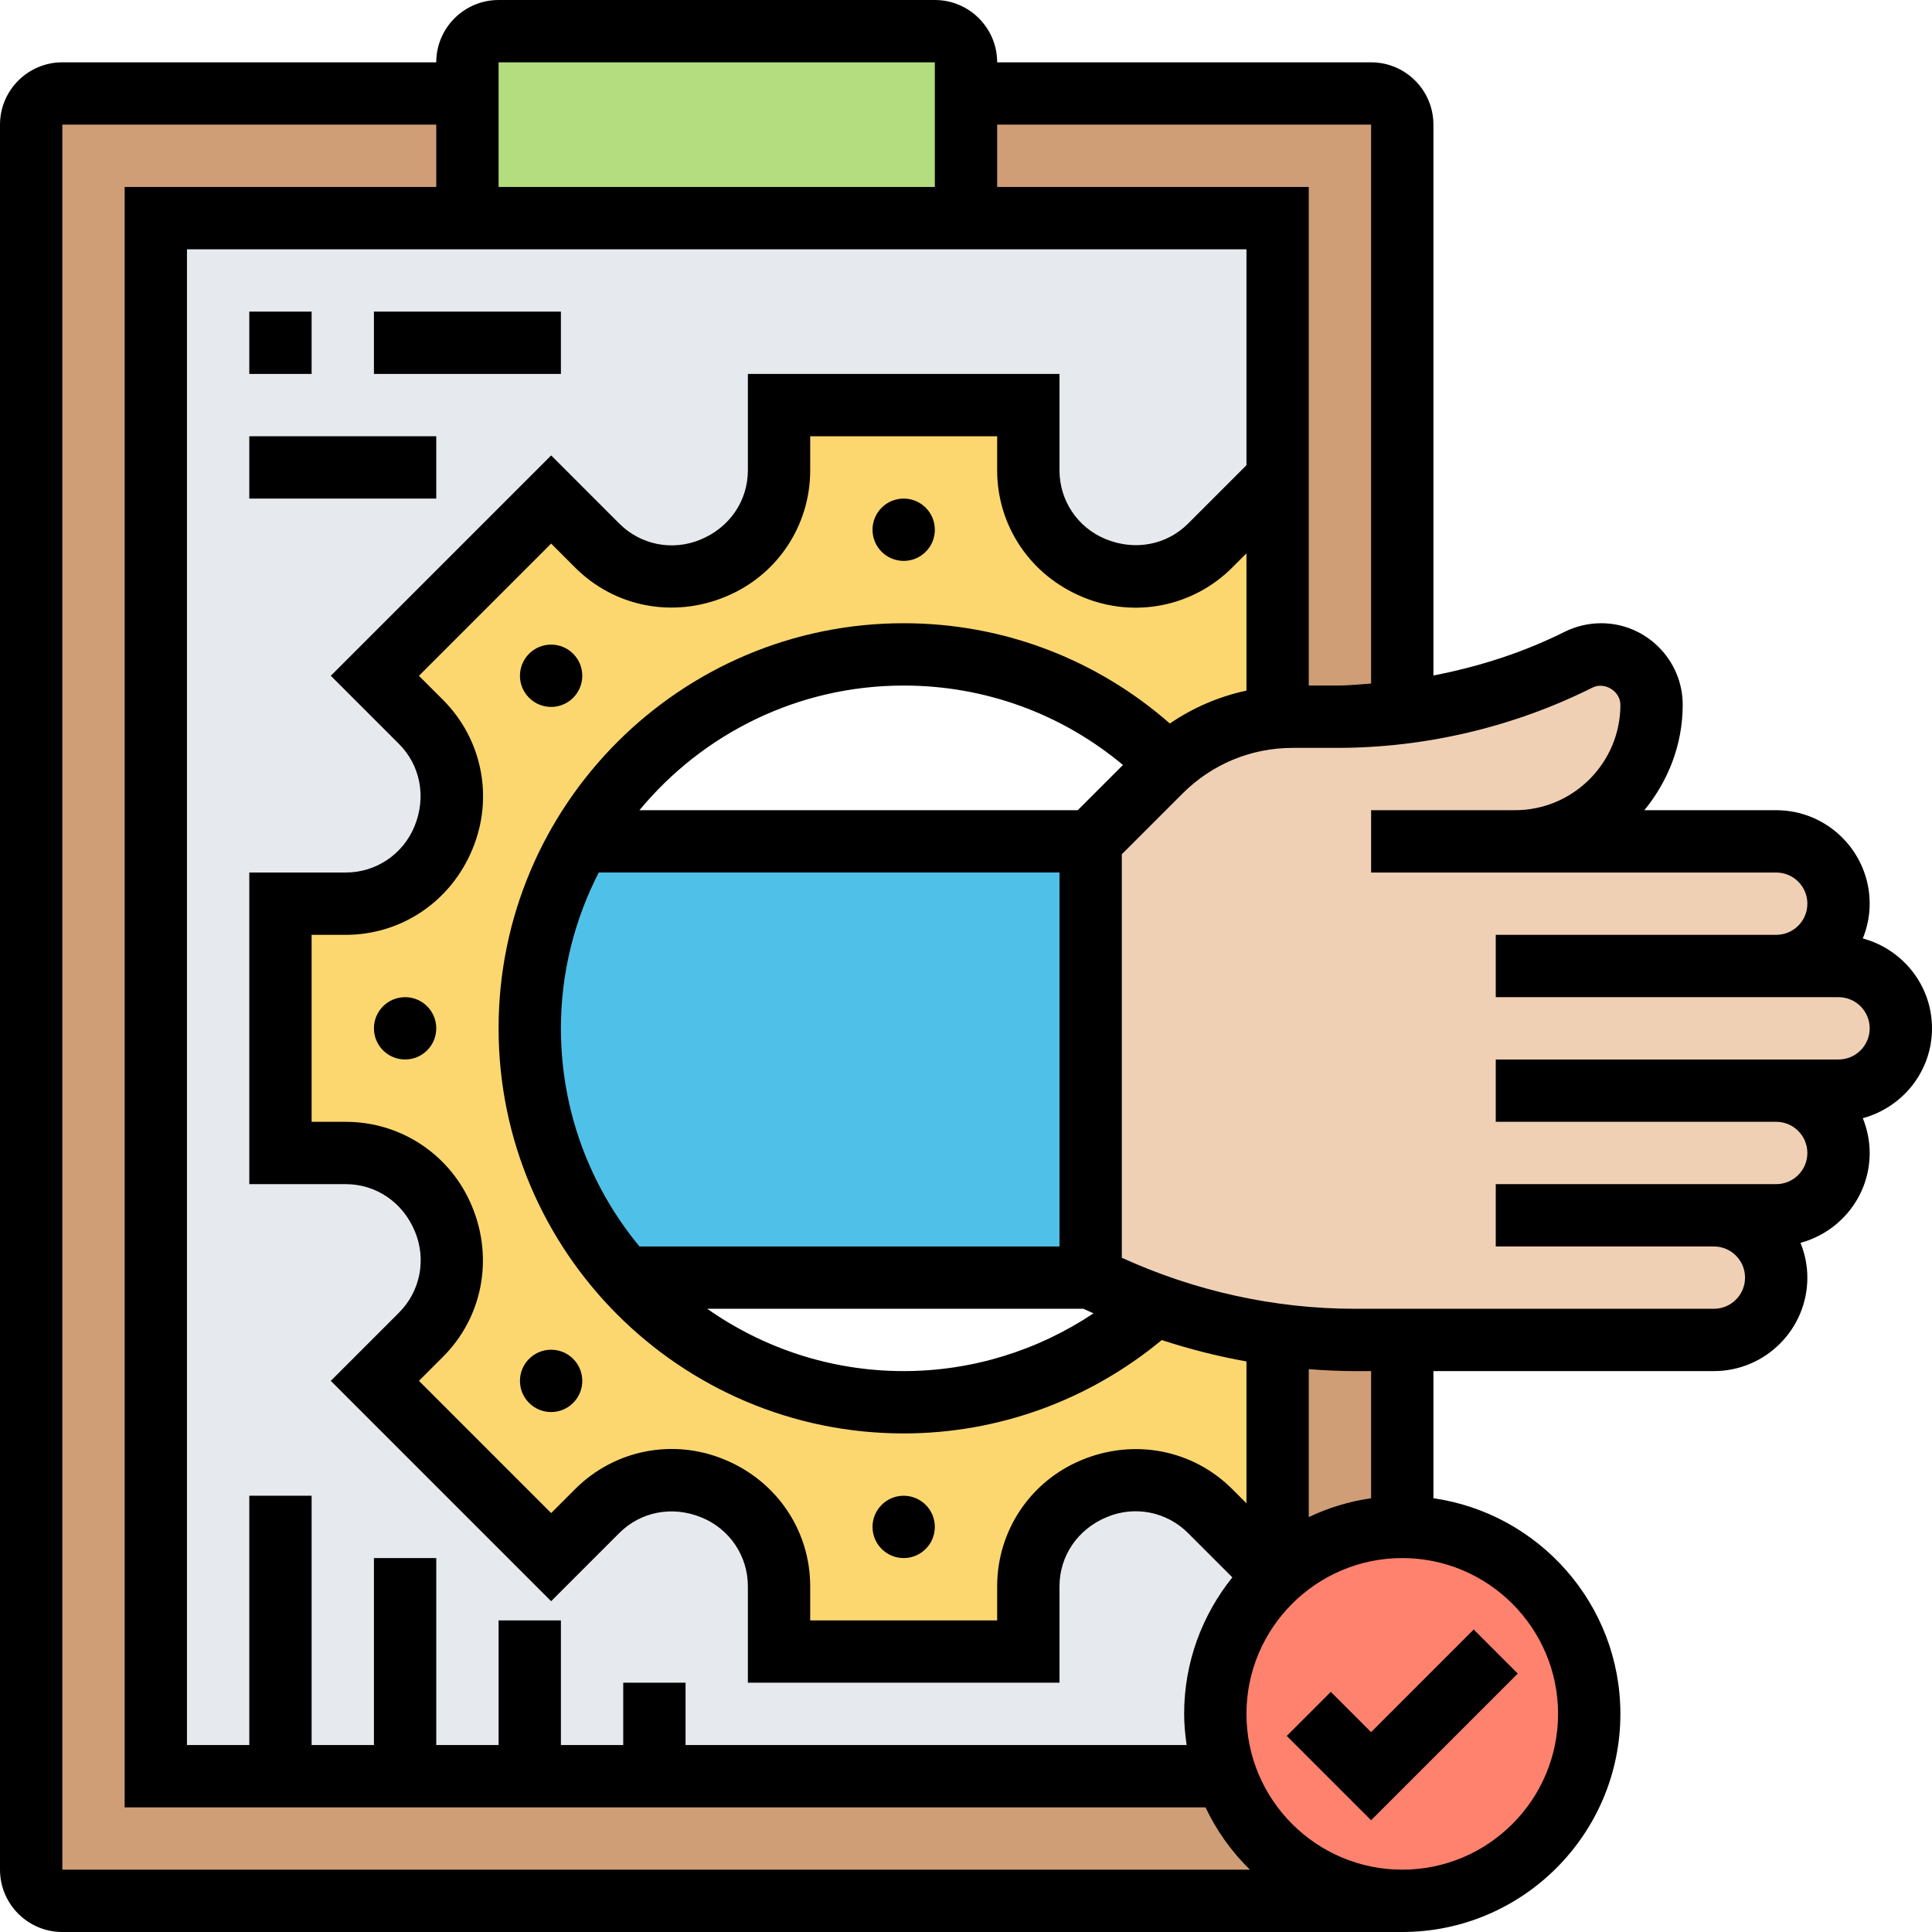 <?xml version="1.0" encoding="UTF-8"?> <svg xmlns="http://www.w3.org/2000/svg" id="_x33_0" height="512" viewBox="0 0 62 62" width="512"><g><g><g><path d="m43.47 43h1.53v6c-1.54 0-2.94.58-4 1.53v-1.28-6.25l.02-.17c.81.12 1.63.17 2.45.17z" fill="#cf9e76"></path></g><g><path d="m41.49 23c-.16 0-.33.01-.49.02v-.02-6.28-9.72h-10v-4h13c.55 0 1 .45 1 1v18.87l-2.09.13z" fill="#cf9e76"></path></g><g><path d="m39.34 57c.82 2.33 3.05 4 5.66 4h-43c-.55 0-1-.45-1-1v-56c0-.55.45-1 1-1h13v4h-10v50h4 4 4 4z" fill="#cf9e76"></path></g><g><path d="m35.1 18.22c.01.01.02.01.04.02 1.27.53 2.72.24 3.69-.73l1.48-1.48.69.69v-9.72h-10-16-10v50h4 4 4 4 18.34c-.22-.63-.34-1.3-.34-2 0-1.77.77-3.37 2-4.47v-1.28l-.69.72-1.48-1.48c-.97-.97-2.42-1.26-3.69-.73-.02.01-.03.01-.04.02-1.27.52-2.1 1.75-2.1 3.13v2.09h-8v-2.09c0-1.38-.83-2.61-2.1-3.13-.01-.01-.02-.01-.04-.02-1.27-.53-2.72-.24-3.69.73l-1.48 1.48-5.66-5.66 1.48-1.48c.97-.97 1.26-2.42.73-3.69-.01-.02-.01-.03-.02-.04-.52-1.27-1.75-2.1-3.13-2.1h-2.09v-8h2.09c1.38 0 2.61-.83 3.13-2.1.01-.01.01-.02.02-.04.53-1.27.24-2.72-.73-3.69l-1.48-1.48 5.66-5.66 1.48 1.48c.97.97 2.42 1.26 3.69.73.02-.01.03-.01.04-.02 1.27-.52 2.1-1.75 2.1-3.13v-2.09h8v2.09c0 1.38.83 2.61 2.1 3.13z" fill="#e6e9ed"></path></g><g><path d="m38.83 17.51 1.48-1.48.69.69v6.28.02c-1.3.1-2.53.63-3.5 1.5l-.01-.01c-2.18-2.17-5.18-3.51-8.49-3.51-4.45 0-8.33 2.42-10.4 6-1.02 1.76-1.6 3.81-1.6 6 0 3.08 1.15 5.88 3.05 8 2.2 2.46 5.39 4 8.95 4 3.11 0 5.93-1.18 8.06-3.12h.01c1.28.47 2.6.79 3.95.95l-.02.17v6.25l-.69.72-1.48-1.48c-.97-.97-2.42-1.26-3.69-.73-.02.01-.03.01-.04.02-1.27.52-2.1 1.75-2.1 3.13v2.09h-8v-2.09c0-1.38-.83-2.61-2.1-3.13-.01-.01-.02-.01-.04-.02-1.27-.53-2.72-.24-3.69.73l-1.48 1.48-5.66-5.66 1.48-1.48c.97-.97 1.26-2.42.73-3.69-.01-.02-.01-.03-.02-.04-.52-1.27-1.75-2.1-3.13-2.1h-2.09v-8h2.09c1.38 0 2.61-.83 3.13-2.1.01-.01.01-.02.02-.04.53-1.27.24-2.72-.73-3.69l-1.48-1.48 5.66-5.66 1.48 1.48c.97.97 2.42 1.26 3.69.73.02-.01.03-.01.04-.02 1.27-.52 2.1-1.75 2.1-3.13v-2.09h8v2.09c0 1.38.83 2.61 2.1 3.13.01.01.02.01.04.02 1.27.53 2.72.24 3.69-.73z" fill="#fcd770"></path></g><g><path d="m35 27v14h-14.95c-1.9-2.12-3.05-4.92-3.05-8 0-2.19.58-4.24 1.6-6h.01z" fill="#4fc1e9"></path></g><g><path d="m57 31h2c.55 0 1.05.22 1.41.59.37.36.59.86.59 1.41 0 1.1-.9 2-2 2h-2c.55 0 1.05.22 1.41.59.37.36.59.86.59 1.41 0 1.1-.9 2-2 2h-2c1.1 0 2 .9 2 2 0 .55-.22 1.05-.59 1.41-.36.37-.86.59-1.41.59h-10-1.53c-.82 0-1.64-.05-2.45-.17-1.35-.16-2.67-.48-3.95-.95h-.01c-.7-.25-1.39-.54-2.06-.88v-14l2.24-2.24c.08-.08.17-.16.26-.24.97-.87 2.2-1.4 3.5-1.5.16-.01.33-.02.49-.02h1.42l2.09-.13c1.96-.24 3.88-.81 5.66-1.7.22-.11.47-.17.72-.17.9 0 1.62.72 1.62 1.62 0 2.42-1.96 4.38-4.38 4.38h8.38c.55 0 1.05.22 1.41.59.37.36.59.86.59 1.41 0 1.1-.9 2-2 2z" fill="#f0d0b4"></path></g><g><path d="m45 49c3.31 0 6 2.69 6 6s-2.69 6-6 6c-2.61 0-4.84-1.67-5.66-4-.22-.63-.34-1.3-.34-2 0-1.77.77-3.37 2-4.47 1.06-.95 2.46-1.53 4-1.53z" fill="#ff826e"></path></g><g><path d="m31 3v4h-16v-4-1c0-.55.45-1 1-1h14c.55 0 1 .45 1 1z" fill="#b4dd7f"></path></g></g><g><path d="m62 33c0-1.383-.945-2.539-2.22-2.884.139-.346.22-.721.22-1.116 0-1.654-1.346-3-3-3h-4.23c.757-.927 1.23-2.094 1.23-3.382 0-1.443-1.175-2.618-2.618-2.618-.404 0-.81.096-1.171.276-1.327.664-2.752 1.119-4.211 1.401v-17.677c0-1.103-.897-2-2-2h-12c0-1.103-.897-2-2-2h-14c-1.103 0-2 .897-2 2h-12c-1.103 0-2 .897-2 2v56c0 1.103.897 2 2 2h43c3.859 0 7-3.141 7-7 0-3.519-2.614-6.432-6-6.92v-4.08h9c1.654 0 3-1.346 3-3 0-.395-.081-.77-.22-1.116 1.275-.346 2.22-1.501 2.22-2.884 0-.395-.081-.77-.22-1.116 1.275-.346 2.22-1.501 2.22-2.884zm-18-29v17.936c-.363.025-.726.064-1.09.064h-.91v-16h-10v-2zm-24.786 24h14.786v12h-13.479c-1.574-1.903-2.521-4.343-2.521-7 0-1.801.444-3.498 1.214-5zm15.554 14c.107.052.217.096.325.146-1.795 1.198-3.904 1.854-6.093 1.854-2.346 0-4.517-.744-6.305-2zm-.182-16h-14.065c2.019-2.441 5.07-4 8.479-4 2.602 0 5.064.901 7.037 2.549zm2.956-2.782c-2.368-2.074-5.364-3.218-8.542-3.218-7.168 0-13 5.832-13 13s5.832 13 13 13c3.04 0 5.952-1.067 8.281-2.996.89.29 1.798.522 2.719.686v4.553l-.46-.46c-1.259-1.259-3.138-1.63-4.825-.931-1.65.68-2.715 2.272-2.715 4.054v1.094h-6v-1.094c0-1.782-1.065-3.374-2.754-4.069-1.647-.683-3.526-.313-4.786.946l-.773.773-4.243-4.243.773-.773c1.259-1.259 1.631-3.138.931-4.825-.68-1.65-2.272-2.715-4.054-2.715h-1.094v-6h1.094c1.782 0 3.374-1.065 4.069-2.754.685-1.648.313-3.527-.946-4.786l-.773-.773 4.243-4.243.773.773c1.26 1.26 3.139 1.631 4.825.931 1.65-.68 2.715-2.272 2.715-4.054v-1.094h6v1.094c0 1.782 1.065 3.374 2.754 4.069 1.646.683 3.525.313 4.786-.946l.46-.46v4.405c-.881.189-1.713.546-2.458 1.056zm.538 32.782h-16.08v-2h-2v2h-2v-4h-2v4h-2v-6h-2v6h-2v-8h-2v8h-2v-48h34v6.929l-1.874 1.874c-.684.684-1.705.885-2.649.495-.897-.369-1.477-1.235-1.477-2.204v-3.094h-10v3.094c0 .97-.58 1.835-1.521 2.222-.896.375-1.921.171-2.604-.513l-2.188-2.188-7.071 7.071 2.188 2.188c.685.685.886 1.707.495 2.649-.37.897-1.236 1.477-2.205 1.477h-3.094v10h3.094c.97 0 1.835.58 2.222 1.521.373.897.172 1.92-.513 2.604l-2.188 2.188 7.071 7.071 2.188-2.188c.684-.684 1.704-.888 2.649-.495.897.37 1.477 1.236 1.477 2.205v3.094h10v-3.094c0-.97.58-1.835 1.521-2.222.897-.376 1.92-.171 2.604.513l1.422 1.422c-.965 1.201-1.547 2.724-1.547 4.381 0 .34.033.672.08 1zm-8.08-54v4h-14v-4zm-28 58v-56h12v2h-10v52h34.685c.357.749.839 1.426 1.426 2zm48-5c0 2.757-2.243 5-5 5s-5-2.243-5-5 2.243-5 5-5 5 2.243 5 5zm-6-6.92c-.706.102-1.378.308-2 .605v-4.747c.49.037.981.062 1.472.062h.528zm15-14.08h-11v2h9c.552 0 1 .448 1 1s-.448 1-1 1h-9v2h7c.552 0 1 .448 1 1s-.448 1-1 1h-11.528c-2.567 0-5.136-.569-7.472-1.638v-12.948l1.949-1.949c.944-.944 2.2-1.465 3.536-1.465h1.425c2.831 0 5.665-.669 8.195-1.935.39-.194.895.117.895.553 0 1.864-1.517 3.382-3.382 3.382h-4.618v2h13c.552 0 1 .448 1 1s-.448 1-1 1h-9v2h11c.552 0 1 .448 1 1s-.448 1-1 1z"></path><circle cx="29" cy="17" r="1"></circle><path d="m17.686 20.686c-.256 0-.512.098-.707.293-.391.391-.391 1.024 0 1.414.195.195.451.293.707.293s.512-.098.707-.293c.391-.391.391-1.024 0-1.414-.195-.195-.451-.293-.707-.293z"></path><circle cx="13" cy="33" r="1"></circle><path d="m17.686 45.314c.256 0 .512-.098.707-.293.391-.391.391-1.024 0-1.414-.195-.195-.451-.293-.707-.293s-.512.098-.707.293c-.391.391-.391 1.024 0 1.414.195.195.451.293.707.293z"></path><circle cx="29" cy="49" r="1"></circle><path d="m42.707 54.293-1.414 1.414 2.707 2.707 4.707-4.707-1.414-1.414-3.293 3.293z"></path><path d="m8 10h2v2h-2z"></path><path d="m12 10h6v2h-6z"></path><path d="m8 14h6v2h-6z"></path></g></g></svg> 